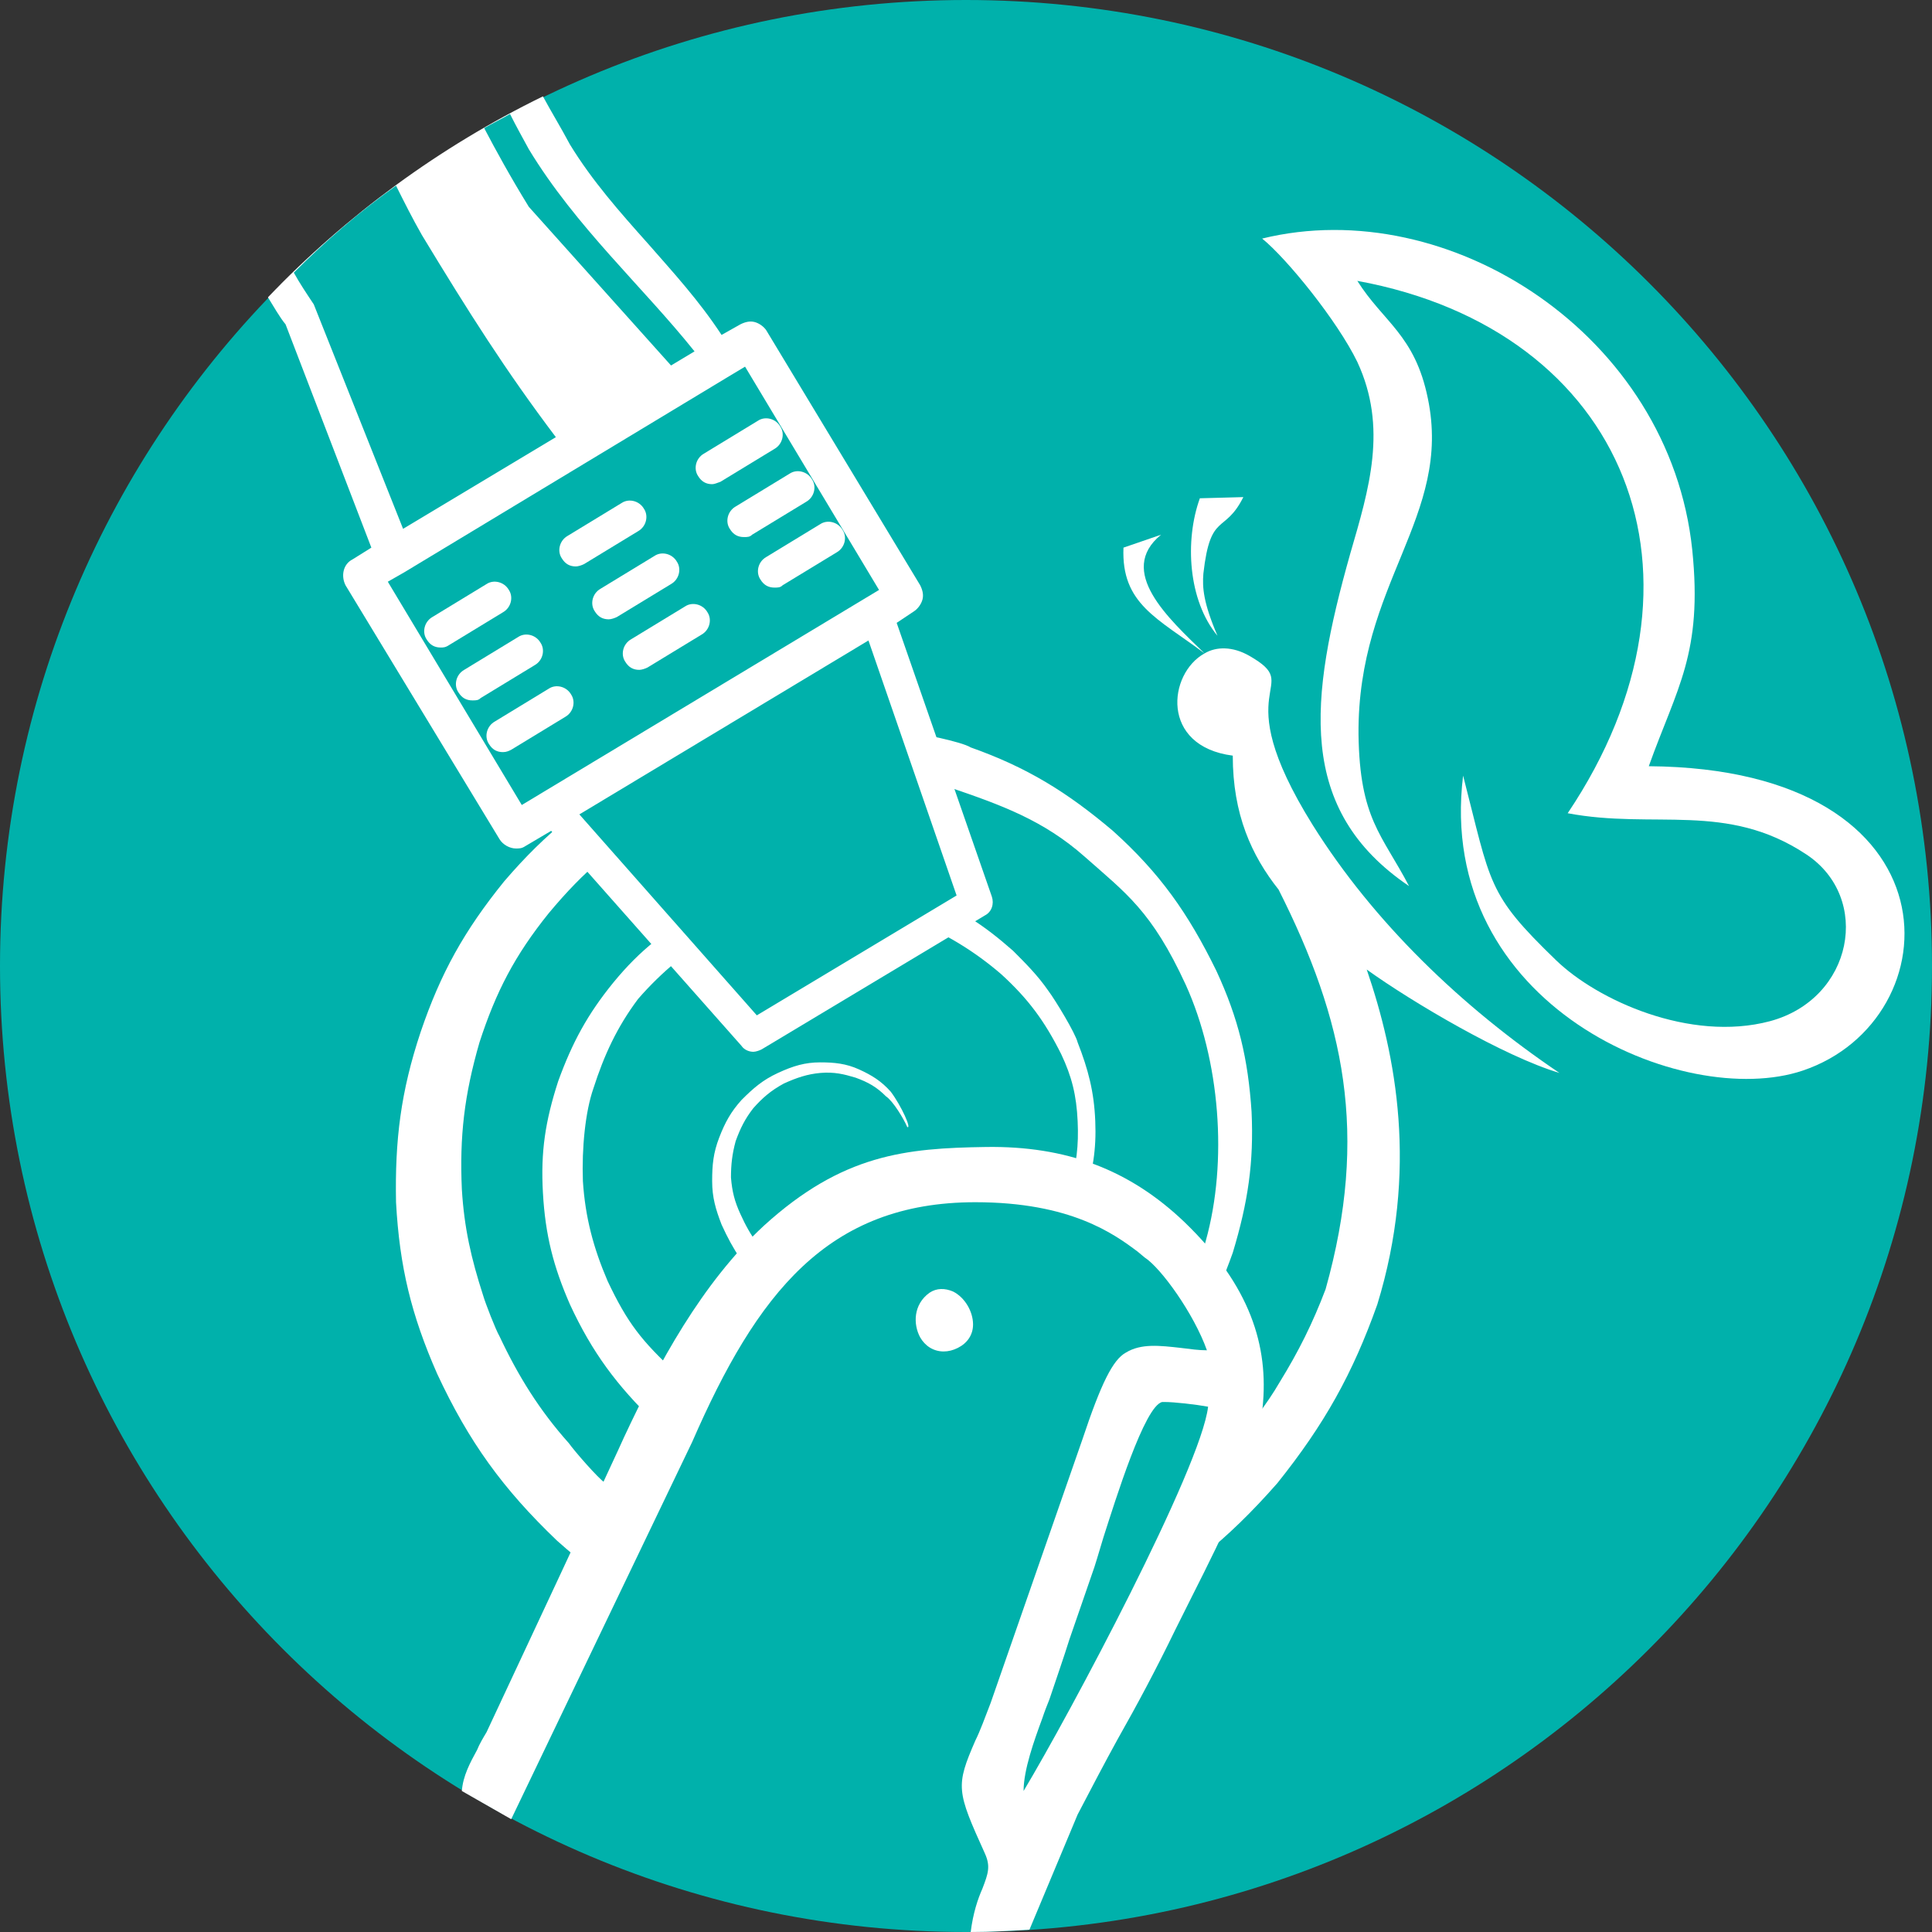 <?xml version="1.0" encoding="utf-8"?>
<!-- Generator: Adobe Illustrator 23.1.0, SVG Export Plug-In . SVG Version: 6.00 Build 0)  -->
<svg version="1.1" id="Layer_1" xmlns="http://www.w3.org/2000/svg" xmlns:xlink="http://www.w3.org/1999/xlink" x="0px" y="0px"
	 viewBox="0 0 164.4 164.4" style="enable-background:new 0 0 164.4 164.4;" xml:space="preserve">
<rect x="0" y="0" width="164.4" height="164.4" fill="#333333" stroke="none"/>
<style type="text/css">
	.st0{fill-rule:evenodd;clip-rule:evenodd;fill:#00B1AB;}
	.st1{fill-rule:evenodd;clip-rule:evenodd;fill:#FFFFFF;}
</style>
<g>
	<path class="st0" d="M82.2,0c45.4,0,82.2,36.8,82.2,82.2s-36.8,82.2-82.2,82.2S0,127.6,0,82.2S36.8,0,82.2,0L82.2,0z"/>
	<path class="st1" d="M102.4,48.8c0.6-5.3,1.8-3.3,3.4-6.5l-3.7,0.1c-1.3,3.6-1,8.7,1.5,11.7C102.4,51.3,102.3,50,102.4,48.8
		L102.4,48.8z"/>
	<path class="st1" d="M140.3,65.2c2.4-6.7,4.6-9.6,3.7-18.4c-1.9-18.3-20.7-30.4-36.6-26.5c2.1,1.7,6.4,7,8.1,10.5
		c2.6,5.6,1,10.8-0.6,16.3c-3.5,12.4-4.6,21.8,5,28.3c-2.3-4.4-4.2-5.7-4.3-12.9c-0.1-12.9,8-18.5,5.9-28.6c-1.1-5.4-3.8-6.5-6-10
		c22.9,4.2,31.4,25.2,17.9,45.3c7.4,1.4,13.5-1,20.3,3.5c5.6,3.7,4,12.3-3.1,14.2c-6.8,1.8-14.7-1.8-18.2-5.2
		c-5.9-5.7-5.5-6.4-7.9-15.7c-2.4,19.6,18.8,28.5,28.9,25.1C166.2,86.8,167.1,65.4,140.3,65.2L140.3,65.2z"/>
	<path class="st1" d="M111.7,70.2c-7.6-12.2-0.5-11.6-5.4-14.4c-1.4-0.8-2.8-0.8-3.8-0.2c-3.1-3-7.5-7-3.7-10.1l-3.2,1.1
		c-0.2,4.8,2.9,6,6.9,9c-3.1,1.7-3.8,7.9,2.4,8.7c0,5,1.6,8.5,3.9,11.4c5.6,11.1,7.7,20.8,4,34c-1.1,2.9-2.3,5.3-3.9,7.9
		c-1.1,1.9-2.6,3.8-4,5.4c-3.8,4.2-7.3,6.9-12.3,9.5c-5.1,2.4-9.2,3.4-14.6,3.8c-5.3,0.1-9.3-0.5-14.2-2.3c-5-2-8.4-4.2-12.3-7.8
		c-0.6-0.4-2.6-2.7-3.1-3.4c-2.5-2.8-4.3-5.7-5.9-9.1c-0.3-0.5-1.2-2.8-1.4-3.5c-1-3.1-1.6-5.7-1.8-9c-0.2-4.5,0.2-8,1.5-12.5
		c1.4-4.3,3-7.4,5.9-11c3-3.6,5.7-5.9,9.8-8.2c4.2-2.2,7.6-3.2,12.1-3.6c4.5-0.3,8-0.3,12.2,1.1c4.4,1.5,8,2.8,11.5,5.9
		s5.7,4.6,8.6,10.9c2.9,6.4,3.6,15,1.7,21.8c-1.9,6.9-4.3,5.8-6.7,8.8c-2.5,3-4.8,4.9-8.3,6.8c-3.5,1.8-6.3,2.6-10.2,3
		c-3.8,0.2-6.6-0.2-10.1-1.3c-3.6-1.3-6.9-3.6-9.8-6.1c-2.9-2.7-4.1-4.2-5.8-7.8c-1.2-2.8-1.9-5.4-2.1-8.5c-0.1-2.8,0.2-5.9,0.9-7.9
		c0.9-2.8,2-5.2,3.8-7.6c2-2.3,4.3-4.2,6.9-5.7c2.7-1.4,5-1.3,7.9-1.5s5.7-0.4,8.4,0.5c2.8,1,5.5,2.7,7.7,4.6c2.3,2.1,3.7,4,5.1,6.8
		c0.9,1.9,1.3,3.5,1.4,5.7c0.1,2.1-0.1,3.7-0.7,5.7c-0.7,2-2.7,3.4-4,5.1c-1.4,1.7-2.7,2.7-4.6,3.8c-1.9,1-3.5,1.4-5.6,1.6
		c-2.1,0.1-3.6-0.1-5.5-0.7c-1.9-0.7-3.3-1.5-4.8-2.8c-1.6-1.5-2.6-2.8-3.5-4.8c-0.5-1.1-0.7-1.9-0.8-3.1c0-1.1,0.1-2,0.4-3.1
		c0.4-1.1,0.8-1.9,1.5-2.8c0.8-0.9,1.5-1.5,2.6-2.1c1.1-0.5,2-0.8,3.1-0.9c1.2-0.1,2,0.1,3,0.4c1.1,0.4,1.8,0.8,2.6,1.6
		c0.6,0.4,1.5,1.9,1.8,2.6c0.4,0.2-0.5-1.8-1.4-3C75,92,74.2,91.5,73.1,91s-2.1-0.6-3.3-0.6c-1.3,0-2.3,0.3-3.6,0.9
		c-1.3,0.6-2.1,1.3-3.1,2.3c-0.9,1-1.4,1.9-1.9,3.2c-0.5,1.3-0.6,2.3-0.6,3.7c0,1.4,0.3,2.4,0.8,3.7c1,2.2,2,3.7,3.7,5.4
		c1.7,1.6,3.2,2.5,5.3,3.4c2.2,0.8,3.9,1.1,6.3,1c2.5-0.2,4.3-0.6,6.6-1.7c2.3-1.2,3.8-2.4,5.5-4.3c1.6-1.9,2.5-3.6,3.4-5.9
		c0.8-2.4,1.1-4.3,1-6.7c-0.1-2.5-0.6-4.4-1.5-6.7c-0.2-0.8-1.9-3.6-2.5-4.4c-0.9-1.3-1.9-2.3-3-3.4c-2.5-2.2-4.6-3.6-7.8-4.8
		c-3.1-1.1-5.7-1.5-9.1-1.3c-3.5,0.3-6.1,1-9.4,2.6c-3.2,1.7-5.4,3.4-7.7,6.2c-2.2,2.7-3.5,5.1-4.7,8.4c-1.1,3.4-1.5,6-1.3,9.5
		c0.2,3.6,0.9,6.3,2.3,9.5c1.9,4.1,4,6.9,7.2,10c3.2,2.8,6,4.5,10.1,6c4,1.3,7.3,1.8,11.6,1.6c4.5-0.4,7.8-1.3,11.9-3.4
		c4-2.2,6.8-4.4,9.7-7.9c2.8-3.5,4.4-6.5,5.9-10.7c1.3-4.3,1.8-7.7,1.6-12c-0.3-4.5-1.1-7.9-3-12c-2.4-4.9-4.8-8.3-8.8-11.9
		c-3.9-3.3-7.3-5.4-12.1-7.1c-0.8-0.5-4.4-1.2-5.7-1.4c-2.9-0.5-5.2-0.6-8.2-0.5c-5.3,0.4-9.3,1.5-14.1,3.9
		c-4.8,2.6-8.1,5.2-11.7,9.4c-3.4,4.2-5.4,7.8-7.1,12.8c-1.7,5.1-2.2,9.2-2.1,14.5c0.3,5.5,1.3,9.6,3.5,14.6
		c2.7,5.8,5.6,9.8,10.2,14.2c4.5,4,8.5,6.5,14.2,8.6c5.7,1.9,10.3,2.6,16.4,2.3c6.3-0.5,11-1.8,16.8-4.7c5.7-3.1,9.6-6.2,13.9-11.1
		c4-5,6.4-9.3,8.5-15.2c3.5-11.4,1.6-21.2-0.9-28.5c3.9,2.8,11.7,7.4,16.4,8.8C124.4,85.7,116.9,78.5,111.7,70.2L111.7,70.2z"/>
	<path class="st0" d="M70.9,50.6c5.3,0,10.4,22.9,11.9,26c-2.1,0-17.6,10.8-18.6,10.8L48,69.9l-3.1-0.7l-1.7-2.8
		C43.5,64.1,67.6,50.6,70.9,50.6L70.9,50.6z"/>
	<path class="st1" d="M33.5,47.3L61,30.7c-4-6.6-9.9-10.9-13.9-17.5c-0.9-1.5-1.6-2.9-2.3-4.2C37,13,30,18.1,23.9,24.2
		c0.6,0.9,1.1,1.9,1.8,2.9L33.5,47.3L33.5,47.3z"/>
	<path class="st1" d="M64.4,86.4L49.3,69.3l24.6-14.8l7.5,21.7L64.4,86.4L64.4,86.4z M22.8,25.3c6.7-7,14.6-12.8,23.4-17.1
		c0.7,1.3,1.5,2.6,2.3,4.1c1.9,3.1,4.2,5.7,6.7,8.5c2.1,2.4,4.3,4.8,6.2,7.7l1.6-0.9c0.4-0.2,0.8-0.3,1.2-0.2c0.4,0.1,0.8,0.4,1,0.7
		l13.1,21.7c0.2,0.4,0.3,0.8,0.2,1.2c-0.1,0.4-0.4,0.8-0.7,1l-1.5,1l8.1,23.3c0.2,0.6,0,1.3-0.6,1.6l-19,11.4
		c-0.2,0.1-0.5,0.2-0.7,0.2c-0.4,0-0.8-0.2-1-0.5L46.9,70.7L44.7,72c-0.3,0.2-0.5,0.2-0.8,0.2c-0.5,0-1.1-0.3-1.4-0.8L29.4,49.8
		C29,49,29.2,48,30,47.6l1.6-1l-7.3-19C23.8,27,23.3,26.1,22.8,25.3L22.8,25.3z M44.4,68.5L33,49.5l1.4-0.8l0,0l27.5-16.6l0,0
		l1.5-0.9l11.4,19L44.4,68.5L44.4,68.5z"/>
	<path class="st1" d="M60.6,41.2c-0.5,0-0.9-0.2-1.2-0.7c-0.4-0.6-0.2-1.5,0.5-1.9l4.6-2.8c0.6-0.4,1.5-0.2,1.9,0.5
		c0.4,0.6,0.2,1.5-0.5,1.9L61.3,41C61,41.1,60.8,41.2,60.6,41.2L60.6,41.2z M49,48.2c-0.5,0-0.9-0.2-1.2-0.7
		c-0.4-0.6-0.2-1.5,0.5-1.9l4.6-2.8c0.6-0.4,1.5-0.2,1.9,0.5c0.4,0.6,0.2,1.5-0.5,1.9L49.7,48C49.5,48.1,49.2,48.2,49,48.2L49,48.2z
		 M37.5,55.1c-0.5,0-0.9-0.2-1.2-0.7c-0.4-0.6-0.2-1.5,0.5-1.9l4.6-2.8c0.6-0.4,1.5-0.2,1.9,0.5c0.4,0.6,0.2,1.5-0.5,1.9l-4.6,2.8
		C37.9,55.1,37.7,55.1,37.5,55.1L37.5,55.1z"/>
	<path class="st1" d="M63.3,45.7c-0.5,0-0.9-0.2-1.2-0.7c-0.4-0.6-0.2-1.5,0.5-1.9l4.6-2.8c0.6-0.4,1.5-0.2,1.9,0.5
		c0.4,0.6,0.2,1.5-0.5,1.9L64,45.5C63.8,45.7,63.6,45.7,63.3,45.7L63.3,45.7z M51.8,52.7c-0.5,0-0.9-0.2-1.2-0.7
		c-0.4-0.6-0.2-1.5,0.5-1.9l4.6-2.8c0.6-0.4,1.5-0.2,1.9,0.5c0.4,0.6,0.2,1.5-0.5,1.9l-4.6,2.8C52.3,52.6,52,52.7,51.8,52.7
		L51.8,52.7z M40.2,59.6c-0.5,0-0.9-0.2-1.2-0.7c-0.4-0.6-0.2-1.5,0.5-1.9l4.6-2.8c0.6-0.4,1.5-0.2,1.9,0.5c0.4,0.6,0.2,1.5-0.5,1.9
		l-4.6,2.8C40.7,59.6,40.5,59.6,40.2,59.6L40.2,59.6z"/>
	<path class="st1" d="M65.9,50c-0.5,0-0.9-0.2-1.2-0.7c-0.4-0.6-0.2-1.5,0.5-1.9l4.6-2.8c0.6-0.4,1.5-0.2,1.9,0.5
		c0.4,0.6,0.2,1.5-0.5,1.9l-4.6,2.8C66.4,50,66.2,50,65.9,50L65.9,50z M54.4,57c-0.5,0-0.9-0.2-1.2-0.7c-0.4-0.6-0.2-1.5,0.5-1.9
		l4.6-2.8c0.6-0.4,1.5-0.2,1.9,0.5c0.4,0.6,0.2,1.5-0.5,1.9l-4.6,2.8C54.9,56.9,54.6,57,54.4,57L54.4,57z M42.8,64
		c-0.5,0-0.9-0.2-1.2-0.7c-0.4-0.6-0.2-1.5,0.5-1.9l4.6-2.8c0.6-0.4,1.5-0.2,1.9,0.5c0.4,0.6,0.2,1.5-0.5,1.9l-4.6,2.8
		C43.3,63.9,43.1,64,42.8,64L42.8,64z"/>
	<path class="st0" d="M34.3,45l13-7.8C43,31.5,39.9,26.6,35.9,20c-0.8-1.4-1.5-2.8-2.2-4.2c-3.1,2.2-6,4.7-8.7,7.4
		c0.5,0.9,1.1,1.8,1.7,2.7L34.3,45L34.3,45z"/>
	<path class="st0" d="M57.1,31.1l2-1.2C54.7,24.4,49,19.3,45,12.7c-0.6-1.1-1.1-2-1.6-3c-0.7,0.4-1.5,0.8-2.2,1.2
		c1,1.9,2.2,4.1,3.8,6.7L57.1,31.1L57.1,31.1z"/>
	<path class="st0" d="M73.4,101.8l-3.9,2.5c0,0.6-0.7,0.8-1.1,0.8c0,0.7-3.2,3.3-3.6,3.3c0,0.4-4.4,3.8-4.4,5.5
		c-0.5,0-0.3,1.1-0.8,1.7c-0.2,0.2-2.5,5.1-2.5,5.5c-0.4,0-1.9,4.8-1.9,5.3c-0.8,0,0.4,1.1-0.8,1.1c0,1.6-1.4,3-1.4,5
		c-0.6,0-0.8,1.5-1.1,2.2s-0.6,0.3-0.6,1.1c-0.4,0-1.2,3.2,0.3,4.7c0.6,0.6,1.2,1.4,1.9,1.7c0.2,0.1,1.9,0.6,2.2,0.8
		c1.7,1,0.2,0.3,1.9,0.6c0.7,0.1,9.1,2.8,9.7,3.3c0.7,0.7,5.9,2.3,7.2,3.6c0.6,0.6,4.3,0.7,5.8,1.7c1.9,1.1,1.1,0.8,3.6,0.8
		c0,0,1.5,0.3,2.5,0.3c2.7,0,1.5-1.2,4.2-2.6c0-0.7,1.7-1.6,1.7-2.6c0.5,0,0.6-0.5,0.6-1.1c0.8,0,3.9-7.1,4.2-8
		c0.4-1.5,1.9-3.3,1.9-4.4c0-0.9,3.9-6.2,3.9-7.8c0-0.9,2.8-6.1,2.8-9.4c0-2.4,0.3-3.4-0.6-5.7c0-0.7-0.8-0.1-0.8-1.8
		c-0.7,0-1.7-3-4.2-3c0-0.7-2.7-1.4-3.9-2.5c-0.1-0.1-4.1-2.7-4.2-2.8c0,0-3.2-0.7-3.6-0.8c-3.6-0.9-9.9-0.5-13,0.8
		C75.3,101.6,73.6,101.6,73.4,101.8L73.4,101.8z"/>
	<path class="st1" d="M87.1,152.4c0-1.8,0.9-4.3,1.6-6.2c0.2-0.6,0.4-1.1,0.6-1.6c0.6-1.8,1.2-3.5,1.7-5.1c0.6-1.7,1.2-3.5,1.9-5.5
		c0.3-0.8,0.6-1.9,1-3.2c1-3.1,3.5-11.2,5-11.5c0.1,0,0.1,0,0.2,0c0.8,0,2.6,0.2,3.7,0.4C102.2,124.9,91,145.9,87.1,152.4
		L87.1,152.4z M87.6,164.2c-1.6,0.1-3.3,0.2-5,0.2c0.2-1.6,0.6-2.8,1-3.7c0.5-1.3,0.7-1.9,0.2-3c-2.4-5.3-2.5-5.7-0.8-9.6
		c0.4-0.8,0.8-1.9,1.3-3.2l7.8-22.4c1.6-4.8,2.6-6.8,3.7-7.4c1.3-0.8,2.9-0.6,4.7-0.4c0.8,0.1,1.5,0.2,2.2,0.2
		c-1.1-3.1-3.9-7-5.3-7.9l-0.6-0.5c-2-1.5-5.7-4.2-13.8-4.2l0,0c-12.6,0-18.6,7.8-24.1,20.4l-15.4,32.1c-1.4-0.8-2.8-1.6-4.2-2.4
		c0.1-1.3,0.7-2.4,1.3-3.5c0.2-0.5,0.5-1,0.8-1.5c0.9-1.9,11.6-24.8,11.7-25.1c2.9-6.2,6.6-13.1,11.9-18c6.7-6.1,12.1-6.6,18.9-6.7
		s12.2,1.9,16.9,6.4c11.2,10.8,6.3,20.6,0.6,31.9l-1.4,2.8c-1.6,3.3-3.2,6.3-4.9,9.3c-1.1,2-2.2,4.1-3.4,6.4L87.6,164.2L87.6,164.2z
		"/>
	<path class="st1" d="M82.8,112.7c0-1.1-0.7-2.3-1.7-2.8c-0.7-0.3-1.4-0.3-2,0.1c-1.4,1-1.4,2.7-0.8,3.8c0.4,0.7,1.1,1.2,2,1.2
		c0.4,0,0.8-0.1,1.2-0.3C82.3,114.3,82.8,113.6,82.8,112.7L82.8,112.7z"/>
</g>
</svg>

